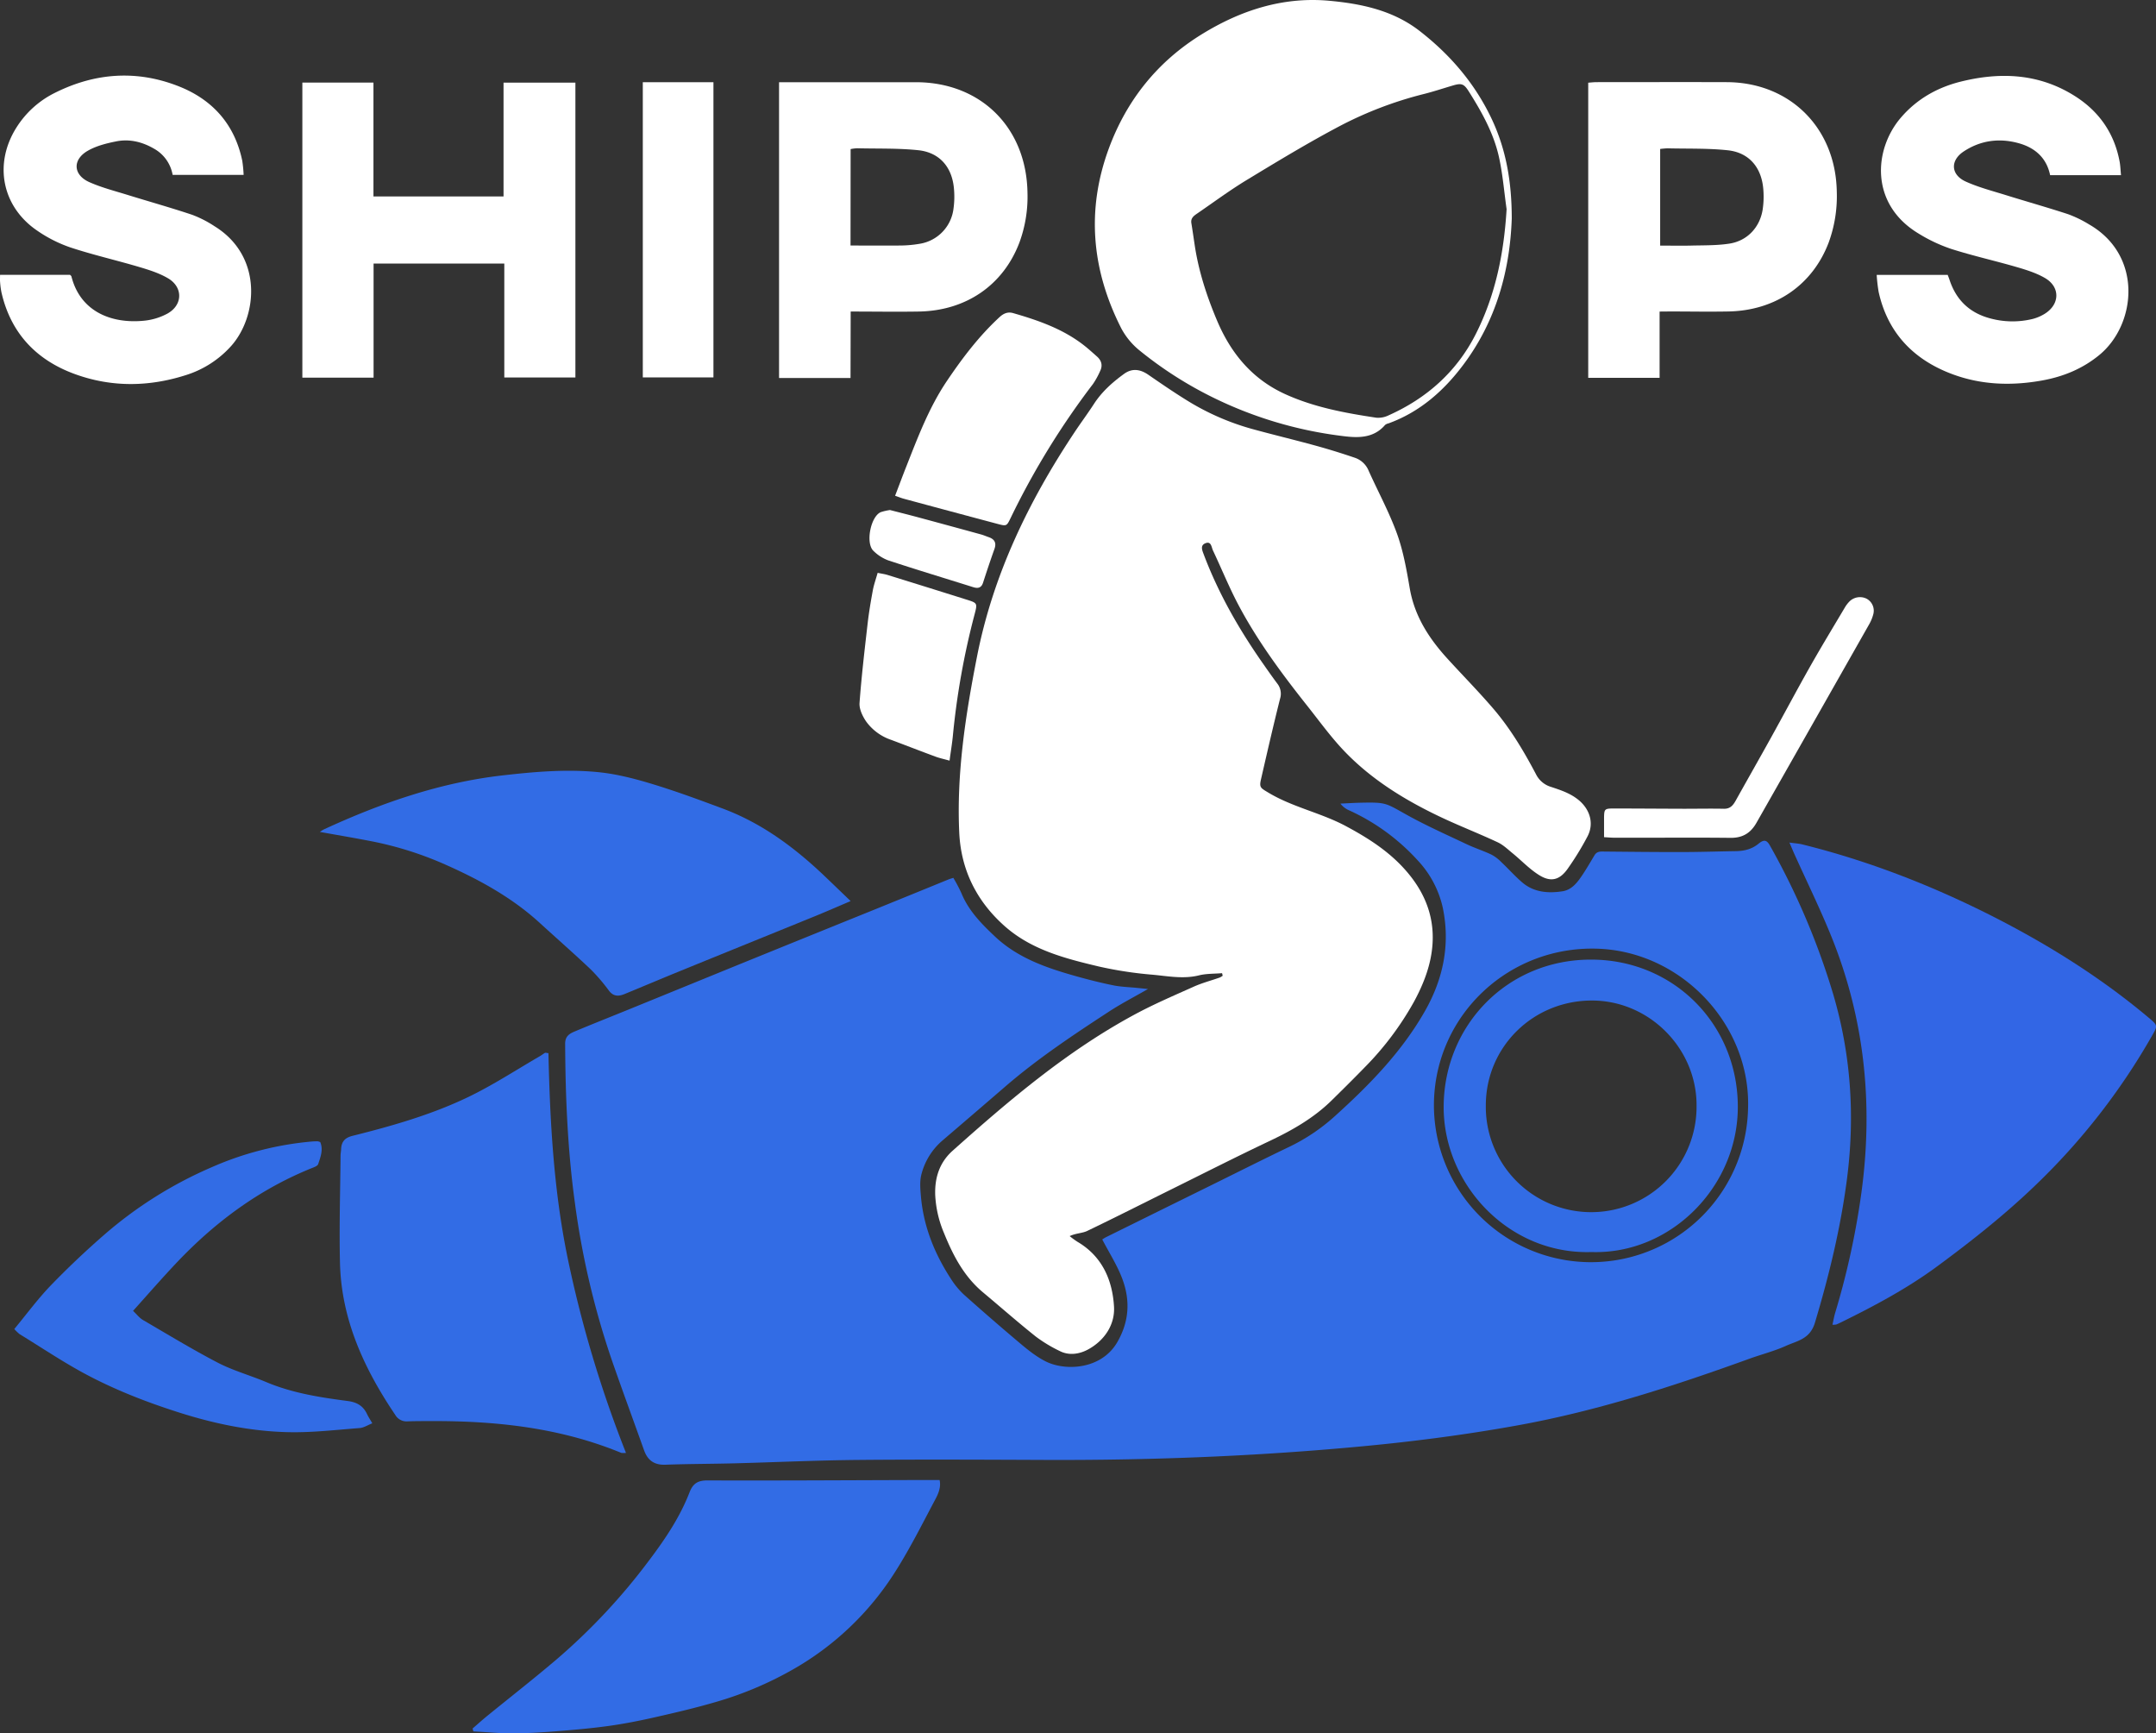 <svg xmlns="http://www.w3.org/2000/svg" id="Layer_1" data-name="Layer 1" viewBox="0 0 1108.31 890.8"><rect x="0" y="0" width="1108.31" height="890.8" fill="#333333" stroke="none"/><defs><style>.cls-1{fill:#326ce5;}.cls-2{fill:#fff;}.cls-3{fill:#3266e5;}</style></defs><path class="cls-1" d="M869,798.21c-42.62,1.38-76.37-34.94-76-75.16.4-41.39,32.57-75,75.43-75.13,42.53-.17,75.6,33,75.78,75.3C944.44,764.52,909.72,799.52,869,798.21Zm54-75.06c.21-29.39-24.08-54-53.44-54.2-30.37-.19-54.74,23.62-54.89,53.63a54.17,54.17,0,1,0,108.33.57Z" transform="translate(-50.87 -154.75)"></path><path class="cls-1" d="M540.94,605.9a85,85,0,0,1,4.13,7.82c3.69,9.07,10.32,15.78,17.25,22.31,11.93,11.25,26.88,16.27,42.18,20.55,6.18,1.73,12.43,3.3,18.72,4.57,3.89.79,7.92.88,11.88,1.28l5.9.6c-7.11,4.09-14,7.63-20.36,11.81-18.26,11.93-36.41,24-53,38.32Q551.6,727,535.47,740.79a34,34,0,0,0-10.94,17.51c-.94,3.57-.57,7.6-.24,11.38,1.36,15.6,7.12,29.68,15.64,42.66a40.57,40.57,0,0,0,6.73,8q14.16,12.63,28.67,24.85c4.06,3.4,8.3,6.81,13,9.18,10,5.1,28.68,4.34,36.88-9.83,6.21-10.73,6.71-21.55,2.58-32.59-2.58-6.91-6.68-13.25-10.3-20.22.33-.19,1.23-.82,2.21-1.3q27.95-13.81,55.9-27.59c12.52-6.18,25-12.46,37.58-18.49a98.13,98.13,0,0,0,23.59-15.71c17.88-16.12,34.63-33.19,46.65-54.35,9.4-16.55,13-34.2,9.15-52.92a52,52,0,0,0-12.89-24.42,108.06,108.06,0,0,0-35.23-25.72,11.28,11.28,0,0,1-4.53-3.48c3.68-.17,7.36-.41,11.05-.48,12.45-.23,12.22.2,22.85,6.13,10,5.58,20.52,10.25,30.88,15.16,4.21,2,8.68,3.42,12.88,5.41a20.79,20.79,0,0,1,5.09,3.87c3.61,3.4,6.92,7.14,10.67,10.37,6,5.16,13.38,5.74,20.77,4.59,4.93-.77,7.82-4.79,10.42-8.7,2.11-3.18,4-6.48,6-9.78,1.25-2.17,3.23-1.95,5.25-1.93,13.16.12,26.32.28,39.48.25,9.33,0,18.66-.32,28-.47,4.27-.07,8.15-1,11.6-3.81,2.84-2.35,4.25-1.92,5.89,1a372.54,372.54,0,0,1,32.3,75.7c9.33,31.31,11.45,63.11,7.29,95.46-3.25,25.2-9.21,49.72-16.49,74-2.53,8.46-9.06,9.28-14.86,11.89-6,2.73-12.58,4.37-18.84,6.64-38.74,14-77.86,26.72-118.5,34.12-29.2,5.31-58.63,9-88.17,11.58-51.66,4.6-103.42,6.51-155.27,6.3-32-.13-64-.28-96,0-21.31.19-42.63,1.19-63.94,1.75-11.8.3-23.6.28-35.39.71-5.72.2-9.09-2.28-10.94-7.47-5.59-15.69-11.37-31.3-16.8-47a420.24,420.24,0,0,1-18.75-80.17c-3.73-27.12-4.86-54.41-5-81.77,0-4,2.44-5.21,5.13-6.34,9.16-3.84,18.39-7.49,27.59-11.23q28-11.41,56-22.84,35.6-14.46,71.21-28.85,18.63-7.56,37.23-15.16C539.1,606.45,539.73,606.29,540.94,605.9ZM949.47,724.52c1.49-42.86-34-80.66-77.2-82.2-45.12-1.6-82.88,33.19-84.25,78.16a80.75,80.75,0,1,0,161.45,4Z" transform="translate(-50.87 -154.75)"></path><path class="cls-2" d="M679.08,654.89c-3.94.34-8,.18-11.8,1.11-8,2-15.94.42-23.82-.31a199.36,199.36,0,0,1-27.55-4.19c-17.35-4.11-34.79-8.55-48.61-20.81C553.09,618.08,545,602.13,544,583.08c-1.48-30.66,3.2-60.77,9.08-90.74,8.24-42.07,26.47-79.77,50-115.19,3.31-5,6.9-9.81,10.16-14.83,4.07-6.28,9.51-11.11,15.47-15.43,4-2.89,8.1-2.54,12.44.44,6.54,4.51,13.1,9,19.85,13.18a128.59,128.59,0,0,0,33.26,14.62c10.88,3,21.88,5.62,32.77,8.61,6.88,1.89,13.68,4,20.45,6.31a11.72,11.72,0,0,1,7,6.74C759.33,407.53,765,418,769,429c3.25,9,4.94,18.64,6.57,28.12,2.45,14.23,9.81,25.63,19.25,36,7.71,8.47,15.76,16.63,23.24,25.3,9,10.38,16,22.1,22.39,34.21a12.63,12.63,0,0,0,7.71,6.52c5,1.66,10,3.27,14.29,6.82,5.72,4.75,8,12,4.46,18.69a147.22,147.22,0,0,1-10.17,16.58c-4.13,5.85-8.69,7-14.69,3.23-4.84-3-8.89-7.32-13.37-11-2.55-2.07-5-4.48-7.92-5.85-9.64-4.51-19.59-8.37-29.22-12.92-18-8.52-35-18.88-48.95-33.23-7.16-7.35-13.22-15.8-19.63-23.87-13.16-16.59-25.79-33.59-35.69-52.38-4.73-9-8.54-18.42-12.88-27.59-.76-1.6-.82-4.73-3.63-3.78-3.12,1.07-1.89,3.73-1.06,5.94,7.46,19.77,17.85,37.95,29.89,55.24,2.58,3.69,5.15,7.38,7.86,11a8.45,8.45,0,0,1,1.42,7.9c-3.44,13.72-6.61,27.51-9.77,41.3-1,4.25-.17,4.49,3.71,6.83,12.51,7.54,27,10.36,39.8,17.19,10.94,5.84,21.33,12.4,29.78,21.6,10,10.88,15.76,23.52,14.91,38.52-.61,10.83-4.46,20.79-9.59,30.25a155.13,155.13,0,0,1-25.46,33.83c-5.45,5.61-11,11.09-16.59,16.59-9.23,9.15-20.27,15.47-31.94,21-17,8.05-33.74,16.55-50.58,24.89-14.46,7.16-28.85,14.46-43.4,21.44-2.54,1.21-5.7,1.11-9,2.65a45.28,45.28,0,0,0,4,2.92c12.76,7.47,18,19.74,18.8,33.37.52,9.27-4.92,17.41-13.4,22-4.27,2.3-9.62,3.26-14.46.79a73,73,0,0,1-12.32-7.43c-9.24-7.36-18.11-15.17-27.18-22.75-9.78-8.17-15.4-19-20.07-30.55A56.79,56.79,0,0,1,531.63,769c-.32-9,2.18-16.84,9-22.91,29.12-26,58.82-51.22,93.38-69.88,9.79-5.29,20.07-9.71,30.25-14.26,4.38-2,9.07-3.2,13.61-4.81a8.26,8.26,0,0,0,1.54-.94Z" transform="translate(-50.87 -154.75)"></path><path class="cls-3" d="M992.86,835.56c.53-2.35.84-4.26,1.4-6.11A403.65,403.65,0,0,0,1007.7,768c6.22-45.31,1.8-89.45-15.42-132-5.75-14.19-12.52-28-18.81-41.92-.8-1.77-1.54-3.57-2.73-6.31,2.84.39,4.76.49,6.59.94,34.12,8.46,66.65,21.15,97.94,37,28.44,14.47,55.37,31.3,79.88,51.84,5.12,4.29,5,4.25,1.74,9.93a337.87,337.87,0,0,1-59.08,75.82c-15.82,15.3-33,28.91-50.75,42-15.51,11.48-32.34,20.45-49.53,28.91-.89.44-1.79.87-2.72,1.25A9.3,9.3,0,0,1,992.86,835.56Z" transform="translate(-50.87 -154.75)"></path><path class="cls-1" d="M332.8,696c.78,35,2.69,70,9.7,104.43a608.27,608.27,0,0,0,30.16,101,10.05,10.05,0,0,1-2.4,0c-31.56-13-64.67-16.53-98.4-16.34-3.84,0-7.67,0-11.5.14a6.68,6.68,0,0,1-6.27-3.27c-16-23.69-27.75-49-28.45-78.17-.44-18.3.14-36.63.29-55,0-1.16.25-2.32.3-3.48.16-3.82,1.93-5.84,5.85-6.82,20.39-5.09,40.65-10.87,59.61-20,12.7-6.12,24.58-13.93,36.82-21,.86-.5,1.63-1.14,2.49-1.64C331.23,695.71,331.63,695.87,332.8,696Z" transform="translate(-50.87 -154.75)"></path><path class="cls-2" d="M828,267.12c-.92,26.42-7.94,52.5-24.93,75.13-10,13.36-22.33,24.24-38.41,30.08a4.18,4.18,0,0,0-1.79.83c-6.25,7.3-14.87,6.61-22.75,5.56a207.62,207.62,0,0,1-65.31-19.5,199.18,199.18,0,0,1-38.23-24.43,37,37,0,0,1-9.4-11.47c-15.09-29.82-18-60.59-6.28-92.35,9.26-25,25.18-44.69,47.69-58.57,19.93-12.3,41.72-19.43,65.55-17.26,16.74,1.53,33.09,5,46.74,15.71,15.4,12,27.91,26.51,36.48,44.34C825.05,231.2,828,248,828,267.12Zm-2.65-4.89c-1.29-9-2-18.22-4-27.09-2.76-12.13-8.83-22.95-15.45-33.42-2.48-3.91-3.7-4.37-8.27-3-4.91,1.45-9.77,3.07-14.72,4.32a195.4,195.4,0,0,0-43.2,16.43c-16.33,8.61-32.15,18.21-47.94,27.78-8.68,5.26-16.86,11.33-25.24,17.07-1.77,1.22-3.68,2.41-3.23,5.12.59,3.61,1.11,7.24,1.65,10.86,2,13.6,6.21,26.55,11.54,39.17,7.12,16.87,18.13,30.17,35.11,37.87,14.87,6.75,30.77,9.68,46.77,12.08a12.05,12.05,0,0,0,6.27-1.19c19.67-8.79,35-22.4,44.82-41.71C819.67,306.39,824,284.78,825.35,262.23Z" transform="translate(-50.87 -154.75)"></path><path class="cls-1" d="M293.8,1043.09c2.48-2.14,4.91-4.34,7.44-6.41,11.87-9.66,23.93-19.08,35.6-29a316,316,0,0,0,47.7-51c8.23-10.89,15.86-22.22,20.8-35,1.76-4.55,4.3-6.12,9.24-6.1,34.33.12,68.65-.09,103-.19,5.32,0,10.63,0,16.3,0,.79,3.49-.55,6.82-2.11,9.75-6.71,12.6-13.1,25.44-20.75,37.45A149.42,149.42,0,0,1,458,1013a181.54,181.54,0,0,1-39.36,16.51c-10.27,3-20.7,5.44-31.13,7.8-7.89,1.79-15.85,3.36-23.85,4.47-9.22,1.27-18.51,2.06-27.79,2.79-7.29.56-14.62,1-21.93,1-6.58,0-13.15-.68-19.73-1C294.06,1044,293.93,1043.56,293.8,1043.09Z" transform="translate(-50.87 -154.75)"></path><path class="cls-1" d="M488.15,617.84c-6.45,2.74-12.34,5.32-18.29,7.75-23.28,9.49-46.59,18.9-69.86,28.4-9.34,3.81-18.63,7.75-28,11.6-3,1.23-5.65,1.41-8-1.58a95.72,95.72,0,0,0-9.4-11c-8.57-8.12-17.47-15.89-26.18-23.87-14.84-13.57-32.28-22.93-50.5-30.88A177.63,177.63,0,0,0,240.3,586.8c-8.3-1.6-16.64-3-25-4.51a18,18,0,0,1,2.13-1.32c29.36-13.53,59.65-24.07,91.95-27.74,16.55-1.88,33.25-3.33,49.87-1.56,9.21,1,18.37,3.4,27.26,6.11,12.09,3.68,24,8.08,35.82,12.49,19.53,7.26,36,19.3,51.08,33.44C478.08,608.14,482.73,612.65,488.15,617.84Z" transform="translate(-50.87 -154.75)"></path><path class="cls-2" d="M310.11,290.19h-67.2v58.66H206.3V197.19h36.55v58.53h66.87V197.21h36.94V348.75H310.11Z" transform="translate(-50.87 -154.75)"></path><path class="cls-2" d="M1141.19,244.76h-36.44c-1.82-8.86-7.73-14.06-16.11-16.4-10-2.78-19.6-1.5-28.26,4.19-7.11,4.68-6.72,12,1,15.51,6.63,3,13.77,4.83,20.74,7,10.62,3.31,21.35,6.32,31.93,9.79a60.32,60.32,0,0,1,10.75,5.24c27.82,16,24.28,51.44,5.27,67.08-8.59,7.07-18.46,11.12-29.29,13.09-16.92,3.08-33.58,2.25-49.52-4.5-18.34-7.77-30.3-21.29-34.66-41a82,82,0,0,1-1-8.74h36.5c.29.77.65,1.66.95,2.57,3.38,10.28,10.23,16.9,20.72,19.74a43.67,43.67,0,0,0,21.75.4,22.35,22.35,0,0,0,6.4-2.68c7.92-4.88,8.13-13.86.1-18.47-4.4-2.53-9.43-4.12-14.35-5.55-11.17-3.25-22.55-5.78-33.63-9.31a80.67,80.67,0,0,1-17.1-8.06c-24.89-15.1-22.88-43.16-8.9-59.46,8.21-9.56,18.69-15.49,30.76-18.5,20.66-5.14,40.72-4.14,59.13,7.71,12,7.73,19.7,18.73,22.45,32.91C1140.86,239.58,1140.91,241.91,1141.19,244.76Z" transform="translate(-50.87 -154.75)"></path><path class="cls-2" d="M50.9,296h36c.28.32.62.53.69.81,4.52,17.92,20.31,24.4,37.16,22.78A31.76,31.76,0,0,0,137,315.88c7.87-4.42,8-13.49.31-18.07-4.5-2.66-9.7-4.31-14.76-5.81-11.79-3.5-23.81-6.23-35.48-10.08a69.9,69.9,0,0,1-17.27-8.77c-18-12.37-22.19-34.28-10.5-52.82a48.94,48.94,0,0,1,19.8-17.87c20.74-10.38,42.24-11.85,63.81-3.29,17.34,6.88,28.65,19.61,32.51,38.27a68,68,0,0,1,.69,7.2H139.62a19.21,19.21,0,0,0-9.75-13.58c-6-3.45-12.5-5-19.23-3.66-5,1-10.17,2.29-14.53,4.76-8.11,4.59-7.71,12.49.76,16.23,6.35,2.81,13.18,4.54,19.84,6.61,11,3.4,22,6.48,32.87,10.11A57.52,57.52,0,0,1,161.12,271c25.11,15.44,22.15,46.53,8.45,61.71a52.11,52.11,0,0,1-23.31,14.87c-19.16,6.09-38.46,6.25-57.36-.75-19.56-7.26-32.48-21-37.25-41.68a41,41,0,0,1-.73-5.43C50.82,298.58,50.9,297.45,50.9,296Z" transform="translate(-50.87 -154.75)"></path><path class="cls-2" d="M488.09,349H451.35V197h5c21.82,0,43.64,0,65.46,0,33.38.08,56.76,23.41,57.25,56.89a68.35,68.35,0,0,1-4.13,25.45c-8.3,21.94-27.44,35.13-51.76,35.52-11.47.19-22.95,0-35,0Zm0-68.07c8.7,0,17,.08,25.28,0a61.56,61.56,0,0,0,10.43-.92A20.77,20.77,0,0,0,541,262.16a44.5,44.5,0,0,0,.21-10.94c-1.08-10.79-7.51-18.14-18.3-19.27-10.39-1.09-20.94-.73-31.42-1a21.16,21.16,0,0,0-3.35.42Z" transform="translate(-50.87 -154.75)"></path><path class="cls-2" d="M904,314.87v34.05H867.31V197.25c1.37-.1,2.8-.27,4.23-.28,22.32,0,44.64-.08,67,0,32.49.13,55.9,23.49,56.54,56.09a69.43,69.43,0,0,1-4.2,26.44c-8.31,21.73-27.32,34.84-51.4,35.32-10,.2-20,0-30,0Zm.29-33.9c5.34,0,10.46.11,15.58,0,6.64-.18,13.37,0,19.91-1,9.29-1.39,15.84-8.42,17.23-17.71a45,45,0,0,0,.24-10.94c-1.09-10.83-7.49-18.2-18.23-19.34-10.23-1.09-20.61-.74-30.92-1a37.92,37.92,0,0,0-3.81.33Z" transform="translate(-50.87 -154.75)"></path><path class="cls-1" d="M58.22,837.78c6.33-7.66,12-15.35,18.49-22.14,8.78-9.1,18-17.83,27.52-26.12a212,212,0,0,1,55.07-34.73,163,163,0,0,1,51.93-13.39c1-.08,2-.1,3-.09a5.27,5.27,0,0,1,1.26.4c1.64,3.84.18,7.61-1.06,11.31-.25.75-1.45,1.33-2.33,1.68-27.44,10.86-50.57,27.95-70.71,49.27-7.41,7.85-14.5,16-22.12,24.47,2,1.9,3.32,3.67,5.07,4.69,12.79,7.45,25.45,15.16,38.59,22,7.93,4.09,16.71,6.49,25,10,13.36,5.6,27.5,7.78,41.69,9.64,4.81.63,8,2.54,10,6.85.63,1.34,1.46,2.58,2.63,4.6-2.33.92-4.35,2.28-6.46,2.44-12.11.93-24.24,2.37-36.34,2.13-19.22-.38-38-4.22-56.33-10.05-17.35-5.51-34.24-12.1-50.18-20.83-10.94-6-21.35-13-32-19.51A24.39,24.39,0,0,1,58.22,837.78Z" transform="translate(-50.87 -154.75)"></path><path class="cls-2" d="M511,409.53c2-5.18,3.71-9.83,5.53-14.44,6.05-15.32,11.83-30.8,21.12-44.57,7.92-11.74,16.45-23,26.93-32.69,2.14-2,4.36-3,7.23-2.13,13,3.75,25.68,8.18,36.49,16.69,2.22,1.75,4.31,3.67,6.44,5.54,2.42,2.13,3.09,4.68,1.61,7.62a41.21,41.21,0,0,1-3.6,6.52,401.59,401.59,0,0,0-42.32,68.82c-2.08,4.27-2.08,4.35-6.75,3.11q-24.12-6.42-48.23-12.94C514.2,410.72,513,410.22,511,409.53Z" transform="translate(-50.87 -154.75)"></path><path class="cls-2" d="M417.62,197V348.71H381.31V197Z" transform="translate(-50.87 -154.75)"></path><path class="cls-2" d="M539,545.66c-2.9-.81-5.14-1.28-7.26-2.07-7.64-2.82-15.23-5.78-22.86-8.64a26.24,26.24,0,0,1-12.69-9.31c-1.9-2.74-3.69-6.46-3.47-9.6,1-13.58,2.59-27.11,4.14-40.64.66-5.78,1.63-11.53,2.69-17.25.53-2.89,1.55-5.69,2.48-9,2,.43,3.65.63,5.17,1.11q20.26,6.27,40.51,12.64c5.62,1.76,5.68,1.82,4.12,7.71A390.79,390.79,0,0,0,540.69,533C540.31,536.9,539.64,540.81,539,545.66Z" transform="translate(-50.87 -154.75)"></path><path class="cls-2" d="M875.45,585c0-3.91,0-7.06,0-10.2.08-4.15.32-4.53,4.66-4.54,12.15,0,24.31.11,36.46.14,6.83,0,13.66-.14,20.48,0,3.25.07,4.73-1.78,6.1-4.24,6-10.76,12.11-21.47,18.08-32.24,6.78-12.23,13.34-24.59,20.22-36.76,5.74-10.14,11.79-20.1,17.74-30.12a15.47,15.47,0,0,1,2.4-3.17,7.68,7.68,0,0,1,8.78-1.45,7,7,0,0,1,3.46,8.09,21.55,21.55,0,0,1-2.33,5.49q-28.82,50.81-57.7,101.6c-3,5.29-7.11,7.81-13.37,7.74-19.65-.21-39.3,0-59-.06C879.7,585.31,877.91,585.14,875.45,585Z" transform="translate(-50.87 -154.75)"></path><path class="cls-2" d="M508.38,416.87c4.69,1.21,9.68,2.45,14.64,3.79q16.14,4.35,32.25,8.78c1.27.35,2.49.9,3.74,1.33,3,1,4.23,2.84,3.07,6.09-2.06,5.77-4,11.59-5.88,17.4-.89,2.7-2.68,3-5.11,2.23-14.59-4.59-29.24-9-43.76-13.8a21.59,21.59,0,0,1-7.45-4.83c-4.17-3.89-1.48-17.64,3.75-19.9A27.76,27.76,0,0,1,508.38,416.87Z" transform="translate(-50.87 -154.75)"></path></svg>